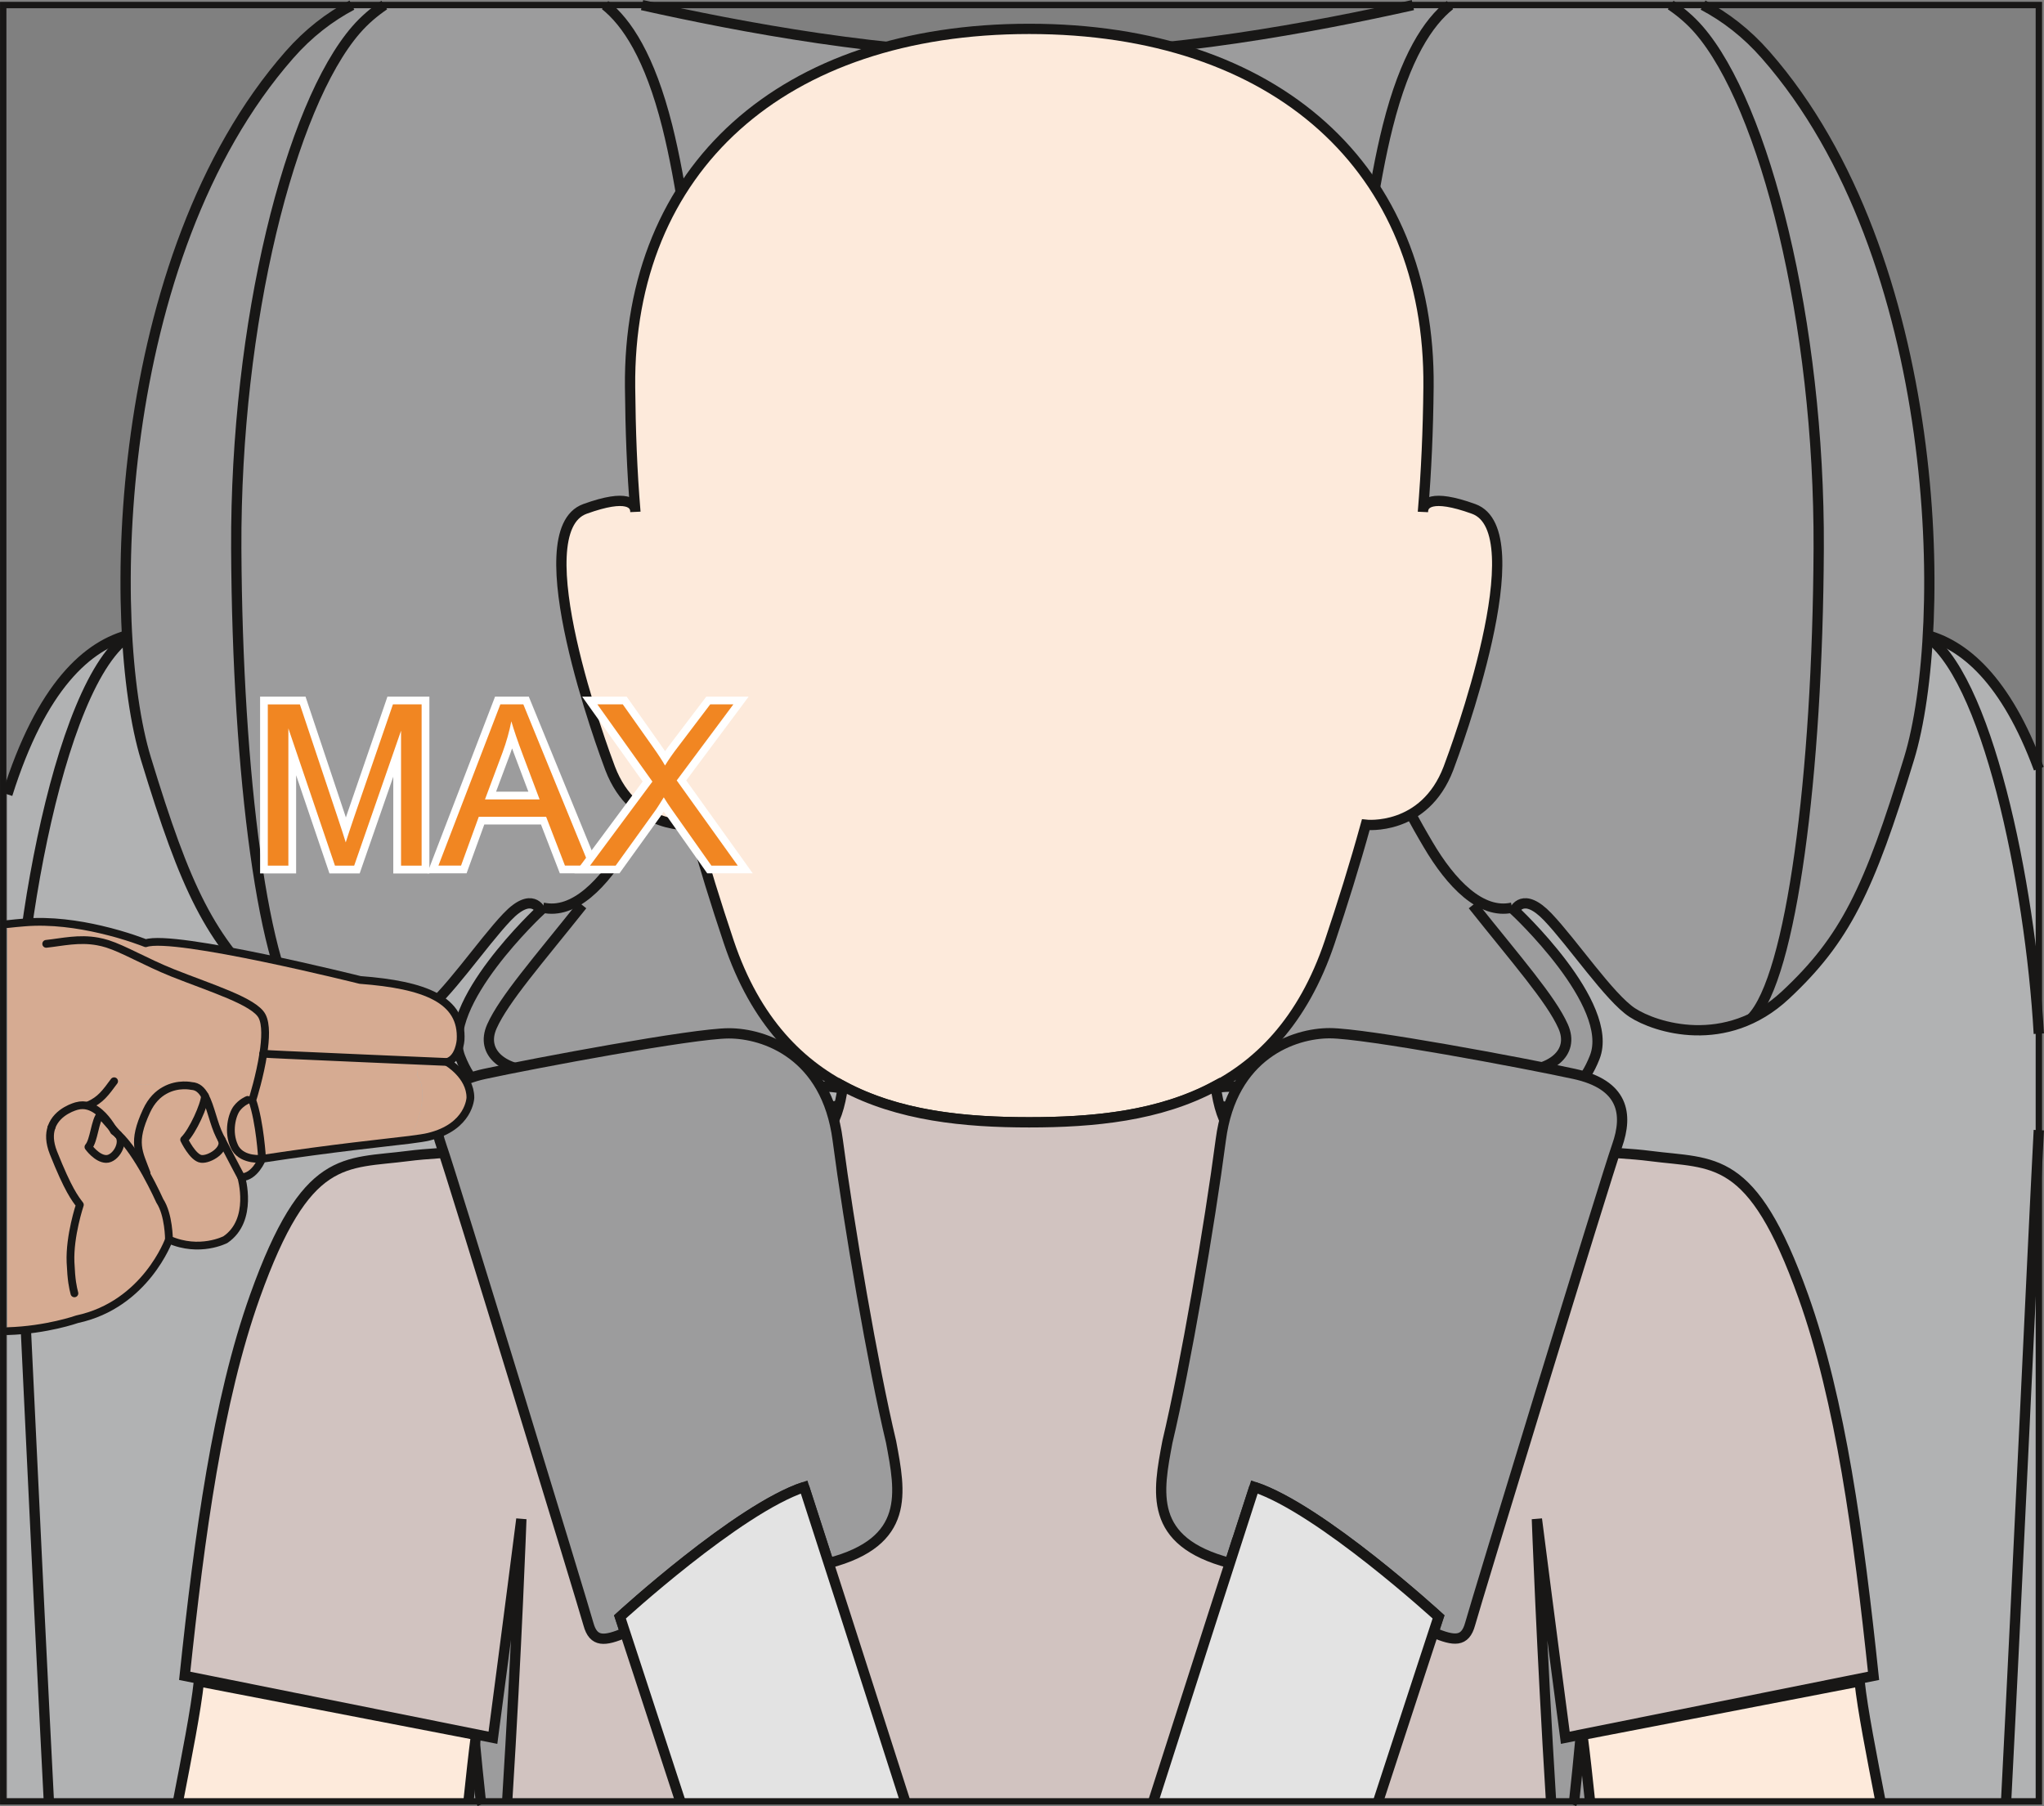 <?xml version="1.0" encoding="UTF-8"?>
<!DOCTYPE svg PUBLIC "-//W3C//DTD SVG 1.1//EN" "http://www.w3.org/Graphics/SVG/1.1/DTD/svg11.dtd">
<!-- Creator: CorelDRAW 2018 (64-Bit) -->
<svg xmlns="http://www.w3.org/2000/svg" xml:space="preserve" width="28.025mm" height="24.763mm" version="1.1" style="shape-rendering:geometricPrecision; text-rendering:geometricPrecision; image-rendering:optimizeQuality; fill-rule:evenodd; clip-rule:evenodd"
viewBox="0 0 300.05 265.13"
 xmlns:xlink="http://www.w3.org/1999/xlink">
 <rect x="0" y="0" width="300.05" height="265.13" fill="#808080" stroke="none"/>
 <defs>
  <style type="text/css">
   <![CDATA[
    .str3 {stroke:#181716;stroke-width:0.94;stroke-miterlimit:4}
    .str0 {stroke:#181716;stroke-width:1.51;stroke-miterlimit:10}
    .str1 {stroke:#181716;stroke-width:1.51;stroke-miterlimit:4}
    .str2 {stroke:#181716;stroke-width:1.14;stroke-linecap:round;stroke-linejoin:round;stroke-miterlimit:10}
    .fil1 {fill:none;fill-rule:nonzero}
    .fil2 {fill:#9C9C9D;fill-rule:nonzero}
    .fil0 {fill:#B1B2B3;fill-rule:nonzero}
    .fil4 {fill:#D1C3C0;fill-rule:nonzero}
    .fil6 {fill:#D6AB92;fill-rule:nonzero}
    .fil5 {fill:#E3E3E3;fill-rule:nonzero}
    .fil8 {fill:#F18622;fill-rule:nonzero}
    .fil3 {fill:#FDEADB;fill-rule:nonzero}
    .fil7 {fill:white;fill-rule:nonzero}
   ]]>
  </style>
 </defs>
 <g id="Слой_x0020_1">
  <path class="fil0" d="M299.29 112.85c-4.82,-13.04 -11.01,-18.34 -16.93,-19.74 -8.64,-1.65 -54.49,-4.01 -131.53,-2.6 -77.04,-1.41 -122.89,0.94 -131.54,2.6 -6.46,1.52 -13.24,7.7 -18.21,23.51l0 147.82 298.21 0 0 -151.59z"/>
  <path class="fil1 str0" d="M299.29 112.85c-4.82,-13.04 -11.01,-18.34 -16.93,-19.74 -8.64,-1.65 -54.49,-4.01 -131.53,-2.6 -77.04,-1.41 -122.89,0.94 -131.54,2.6 -6.46,1.52 -13.24,7.7 -18.21,23.51"/>
  <path class="fil1 str0" d="M61.75 264.45c0.87,-2.31 2.58,-4.2 6.4,-5.4 6.78,-2.12 35.05,-2.83 43.65,-3"/>
  <path class="fil1 str0" d="M7.17 264.45c-1.79,-34.66 -3.96,-82.7 -4.92,-100.73 -1.1,-20.58 5.97,-64.08 17.04,-70.6"/>
  <path class="fil1 str0" d="M239.92 264.45c-0.87,-2.31 -2.58,-4.2 -6.4,-5.4 -6.78,-2.12 -35.05,-2.83 -43.65,-3"/>
  <path class="fil1 str0" d="M294.49 264.45c1.72,-33.34 3.79,-79.06 4.8,-98.54m0 -14.16c-1.26,-22.13 -7.7,-53.2 -16.93,-58.63"/>
  <path class="fil1 str0" d="M69.79 264.45c1.47,-0.7 3.37,-1.2 5.82,-1.45"/>
  <path class="fil1 str0" d="M231.7 264.45c-1.47,-0.7 -3.37,-1.2 -5.82,-1.45"/>
  <path class="fil2" d="M237.38 264.45c4.18,-29.99 4.75,-66.31 3.55,-79.44 -1.41,-15.55 -10.6,-20.26 -21.91,-20.73 -11.31,-0.48 -32.34,-1.77 -38.11,-1.77 -5.77,0 -6.42,-3 0.18,-3 6.6,0 26.92,1.48 35.64,2.12 8.72,0.65 14.31,1.36 17.37,-6.42 3.06,-7.78 -11.78,-21.56 -11.78,-21.56 0,0 1.23,-2.88 4.89,0.96 3.66,3.84 9.07,11.86 12.4,14.04 3.32,2.18 13.75,5.59 22.49,-2.57 8.74,-8.16 12.26,-15.4 18.15,-34.73 5.89,-19.32 4.98,-73.6 -21.05,-103.28 -2.81,-3.21 -5.92,-5.59 -9.2,-7.32l-42.59 0c-14.35,3.2 -35.88,7.32 -56.58,7.32 -20.7,0 -42.22,-4.12 -56.58,-7.32l-42.59 0c-3.28,1.73 -6.39,4.11 -9.2,7.32 -26.04,29.68 -26.94,83.96 -21.05,103.28 5.89,19.32 9.41,26.57 18.15,34.73 8.74,8.17 19.16,4.75 22.49,2.57 3.32,-2.17 8.74,-10.2 12.4,-14.04 3.66,-3.84 4.89,-0.96 4.89,-0.96 0,0 -14.84,13.78 -11.78,21.56 3.06,7.78 8.66,7.07 17.37,6.42 8.72,-0.65 29.04,-2.12 35.64,-2.12 6.6,0 5.95,3 0.18,3 -5.78,0 -26.8,1.3 -38.11,1.77 -11.31,0.47 -20.5,5.18 -21.91,20.73 -1.2,13.13 -0.63,49.45 3.55,79.44l173.1 0z"/>
  <path class="fil1 str0" d="M237.38 264.45c4.18,-29.99 4.75,-66.31 3.55,-79.44 -1.41,-15.55 -10.6,-20.26 -21.91,-20.73 -11.31,-0.48 -32.34,-1.77 -38.11,-1.77 -5.77,0 -6.42,-3 0.18,-3 6.6,0 26.92,1.48 35.64,2.12 8.72,0.65 14.31,1.36 17.37,-6.42 3.06,-7.78 -11.78,-21.56 -11.78,-21.56 0,0 1.23,-2.88 4.89,0.96 3.66,3.84 9.07,11.86 12.4,14.04 3.32,2.18 13.75,5.59 22.49,-2.57 8.74,-8.16 12.26,-15.4 18.15,-34.73 5.89,-19.32 4.98,-73.6 -21.05,-103.28 -2.81,-3.21 -5.92,-5.59 -9.2,-7.32m-42.59 0c-14.35,3.2 -35.88,7.32 -56.58,7.32 -20.7,0 -42.22,-4.12 -56.58,-7.32m-42.59 0c-3.28,1.73 -6.39,4.11 -9.2,7.32 -26.04,29.68 -26.94,83.96 -21.05,103.28 5.89,19.32 9.41,26.57 18.15,34.73 8.74,8.17 19.16,4.75 22.49,2.57 3.32,-2.17 8.74,-10.2 12.4,-14.04 3.66,-3.84 4.89,-0.96 4.89,-0.96 0,0 -14.84,13.78 -11.78,21.56 3.06,7.78 8.66,7.07 17.37,6.42 8.72,-0.65 29.04,-2.12 35.64,-2.12 6.6,0 5.95,3 0.18,3 -5.78,0 -26.8,1.3 -38.11,1.77 -11.31,0.47 -20.5,5.18 -21.91,20.73 -1.2,13.13 -0.63,49.45 3.55,79.44"/>
  <path class="fil1 str0" d="M44.55 149.49c-5.86,-6.03 -9.71,-35.64 -9.87,-68.95 -0.15,-33.3 7.96,-65.09 17.6,-76.18 1.26,-1.45 2.68,-2.64 4.13,-3.62"/>
  <path class="fil1 str0" d="M79.69 133.25c4.56,1.02 8.95,-3.54 12.33,-9.27 3.38,-5.74 10.41,-17.91 11.58,-37.46 1.18,-19.56 -1.53,-51.6 -5.65,-67.98 -2.57,-10.2 -5.94,-15.26 -9.13,-17.8"/>
  <path class="fil1 str0" d="M257.11 149.49c5.86,-6.03 9.71,-35.64 9.87,-68.95 0.15,-33.3 -7.96,-65.09 -17.6,-76.18 -1.26,-1.45 -2.68,-2.64 -4.13,-3.62"/>
  <path class="fil1 str0" d="M221.97 133.25c-4.56,1.02 -8.96,-3.54 -12.33,-9.27 -3.38,-5.74 -10.41,-17.91 -11.58,-37.46 -1.18,-19.56 1.53,-51.6 5.66,-67.98 2.57,-10.2 5.94,-15.26 9.13,-17.8"/>
  <path class="fil1 str0" d="M216.2 132.87c6.42,8.07 11.48,13.81 13.26,17.8 1.78,3.99 -1.95,6.66 -6.97,6.57 -5.01,-0.09 -35.62,-3.96 -46.88,-1.42 -6.3,1.42 -7.14,9.14 1.64,11.22 8.78,2.09 22.62,0.62 33.22,1.73 10.6,1.11 21,2.06 23.24,6.83 2.24,4.77 2.39,30.69 0.51,53.15 -0.87,10.39 -1.79,23.37 -3.14,35.69m-160.5 0c-1.35,-12.32 -2.27,-25.3 -3.14,-35.69 -1.88,-22.47 -1.73,-48.38 0.51,-53.15 2.24,-4.77 12.64,-5.73 23.24,-6.83 10.6,-1.11 24.44,0.36 33.22,-1.73 8.78,-2.08 7.94,-9.8 1.64,-11.22 -11.26,-2.54 -41.87,1.33 -46.88,1.42 -5.01,0.09 -8.74,-2.58 -6.96,-6.57 1.78,-3.98 6.84,-9.73 13.26,-17.8"/>
  <path class="fil1 str0" d="M150.83 197.85c4.01,0 20.36,0.94 20.36,-3.3 0,-4.24 -11.29,-3.77 -20.36,-3.77 -9.07,0 -20.36,-0.47 -20.36,3.77 0,4.24 16.36,3.3 20.36,3.3z"/>
  <path class="fil3" d="M29.2 246.83c-0.44,4.18 -1.78,10.95 -3.07,17.62l42.64 0c0.37,-3.53 0.74,-6.92 1.11,-9.76l-40.68 -7.86z"/>
  <path class="fil1 str1" d="M29.2 246.83c-0.44,4.18 -1.78,10.95 -3.07,17.62m42.64 0c0.37,-3.53 0.74,-6.92 1.11,-9.76l-40.68 -7.86"/>
  <path class="fil3" d="M272.98 246.83c0.44,4.18 1.78,10.95 3.07,17.62l-42.64 0c-0.37,-3.53 -0.74,-6.92 -1.11,-9.76l40.68 -7.86z"/>
  <path class="fil1 str1" d="M272.98 246.83c0.44,4.18 1.78,10.95 3.07,17.62m-42.64 0c-0.37,-3.53 -0.74,-6.92 -1.11,-9.76l40.68 -7.86"/>
  <path class="fil3" d="M101.7 121.1c1.64,5.92 3.43,11.66 5.29,17.21 7.82,23.26 26.4,26.45 44.1,26.45 17.7,0 36.28,-3.19 44.1,-26.45 1.87,-5.57 3.66,-11.29 5.3,-17.23 0,0 8.6,0.99 12.14,-8.29 0.99,-2.62 12.88,-34.76 3.69,-38.08 -6.3,-2.28 -7.43,-0.75 -7.44,0.42 0.49,-5.89 0.76,-11.98 0.82,-18.31 0.31,-32.1 -22.38,-52.58 -58.61,-52.58 -36.22,0 -58.91,20.48 -58.6,52.58 0.06,6.33 0.28,12.4 0.78,18.3 -0.01,-1.16 -1.1,-2.69 -7.4,-0.41 -9.19,3.32 2.7,35.47 3.69,38.08 3.54,9.28 12.14,8.31 12.14,8.31z"/>
  <path class="fil1 str1" d="M101.7 121.1c1.64,5.92 3.43,11.66 5.29,17.21 7.82,23.26 26.4,26.45 44.1,26.45 17.7,0 36.28,-3.19 44.1,-26.45 1.87,-5.57 3.66,-11.29 5.3,-17.23 0,0 8.6,0.99 12.14,-8.29 0.99,-2.62 12.88,-34.76 3.69,-38.08 -6.3,-2.28 -7.43,-0.75 -7.44,0.42 0.49,-5.89 0.76,-11.98 0.82,-18.31 0.31,-32.1 -22.38,-52.58 -58.61,-52.58 -36.22,0 -58.91,20.48 -58.6,52.58 0.06,6.33 0.28,12.4 0.78,18.3 -0.01,-1.16 -1.1,-2.69 -7.4,-0.41 -9.19,3.32 2.7,35.47 3.69,38.08 3.54,9.28 12.14,8.31 12.14,8.31z"/>
  <path class="fil4" d="M74.45 264.45c1.4,-22.47 2.08,-41.45 2.08,-41.45 0,0 -2,15.7 -4.17,32.11l-45.25 -9.09c2.19,-20.77 4.86,-40.43 10.31,-55.71 7.55,-21.13 13.07,-19.38 22.53,-20.61 9.47,-1.24 48.36,-1.75 54.64,-1.24 6.27,0.52 8.33,-3.06 9.15,-9.03 8.18,4.39 17.88,5.33 27.32,5.33 9.49,0 19.18,-0.92 27.38,-5.36 0.82,5.97 2.83,9.57 9.11,9.06 6.27,-0.51 45.17,0 54.64,1.24 9.46,1.23 14.98,-0.51 22.53,20.61 5.46,15.28 8.12,34.95 10.31,55.71l-45.25 9.09c-2.17,-16.41 -4.17,-32.11 -4.17,-32.11 0,0 0.69,18.98 2.08,41.45l-153.27 0z"/>
  <path class="fil1 str0" d="M74.45 264.45c1.4,-22.47 2.08,-41.45 2.08,-41.45 0,0 -2,15.7 -4.17,32.11l-45.25 -9.09c2.19,-20.77 4.86,-40.43 10.31,-55.71 7.55,-21.13 13.07,-19.38 22.53,-20.61 9.47,-1.24 48.36,-1.75 54.64,-1.24 6.27,0.52 8.33,-3.06 9.15,-9.03 8.18,4.39 17.88,5.33 27.32,5.33 9.49,0 19.18,-0.92 27.38,-5.36 0.82,5.97 2.83,9.57 9.11,9.06 6.27,-0.51 45.17,0 54.64,1.24 9.46,1.23 14.98,-0.51 22.53,20.61 5.46,15.28 8.12,34.95 10.31,55.71l-45.25 9.09c-2.17,-16.41 -4.17,-32.11 -4.17,-32.11 0,0 0.69,18.98 2.08,41.45"/>
  <path class="fil2" d="M180.53 229.46c-12.03,-3.15 -10.55,-10.38 -9.16,-17.78 2.67,-11.22 6.19,-31.8 7.84,-44.36 1.64,-12.55 10.77,-15.64 15.98,-15.64 5.21,0 28.61,4.39 35.88,5.97 7.27,1.57 7.96,5.89 6.31,10.56 -1.65,4.66 -20.84,67.49 -21.57,70.2 -0.74,2.71 -2.37,2.51 -5.39,1.25 0.49,-1.48 0.76,-2.3 0.76,-2.3 0,0 -17.29,-15.85 -27.03,-19.07 -0.76,2.33 -2.06,6.35 -3.69,11.38l0.07 -0.22z"/>
  <path class="fil1 str0" d="M180.53 229.46c-12.03,-3.15 -10.55,-10.38 -9.16,-17.78 2.67,-11.22 6.19,-31.8 7.84,-44.36 1.64,-12.55 10.77,-15.64 15.98,-15.64 5.21,0 28.61,4.39 35.88,5.97 7.27,1.57 7.96,5.89 6.31,10.56 -1.65,4.66 -20.84,67.49 -21.57,70.2 -0.74,2.71 -2.37,2.51 -5.39,1.25 0.49,-1.48 0.76,-2.3 0.76,-2.3 0,0 -17.29,-15.85 -27.03,-19.07 -0.76,2.33 -2.06,6.35 -3.69,11.38l0.07 -0.22z"/>
  <path class="fil2" d="M121.72 229.68c-1.62,-5.03 -2.92,-9.05 -3.68,-11.38 -9.74,3.23 -27.03,19.07 -27.03,19.07 0,0 0.27,0.82 0.76,2.31 -3.02,1.27 -4.65,1.46 -5.39,-1.25 -0.74,-2.72 -19.93,-65.54 -21.58,-70.21 -1.64,-4.66 -0.96,-8.98 6.31,-10.56 7.28,-1.57 30.67,-5.96 35.88,-5.96 5.21,0 14.34,3.08 15.98,15.64 1.65,12.55 5.16,33.13 7.84,44.35 1.39,7.41 2.87,14.64 -9.17,17.79l0.07 0.22z"/>
  <path class="fil1 str0" d="M121.72 229.68c-1.62,-5.03 -2.92,-9.05 -3.68,-11.38 -9.74,3.23 -27.03,19.07 -27.03,19.07 0,0 0.27,0.82 0.76,2.31 -3.02,1.27 -4.65,1.46 -5.39,-1.25 -0.74,-2.72 -19.93,-65.54 -21.58,-70.21 -1.64,-4.66 -0.96,-8.98 6.31,-10.56 7.28,-1.57 30.67,-5.96 35.88,-5.96 5.21,0 14.34,3.08 15.98,15.64 1.65,12.55 5.16,33.13 7.84,44.35 1.39,7.41 2.87,14.64 -9.17,17.79l0.07 0.22z"/>
  <path class="fil5" d="M118.04 218.3c2.2,6.75 8.91,27.6 14.84,46.15l-33.01 0c-4.86,-14.9 -8.86,-27.08 -8.86,-27.08 0,0 17.28,-15.84 27.03,-19.07z"/>
  <path class="fil1 str0" d="M118.04 218.3c2.2,6.75 8.91,27.6 14.84,46.15m-33.01 0c-4.86,-14.9 -8.86,-27.08 -8.86,-27.08 0,0 17.28,-15.84 27.03,-19.07"/>
  <path class="fil5" d="M184.14 218.3c-2.2,6.75 -8.91,27.6 -14.84,46.15l33.01 0c4.86,-14.9 8.86,-27.08 8.86,-27.08 0,0 -17.28,-15.84 -27.03,-19.07z"/>
  <path class="fil1 str0" d="M184.14 218.3c-2.2,6.75 -8.91,27.6 -14.84,46.15m33.01 0c4.86,-14.9 8.86,-27.08 8.86,-27.08 0,0 -17.28,-15.84 -27.03,-19.07"/>
  <path class="fil6" d="M34.4 168.31c-1.02,-2.16 -0.34,-4.67 0.34,-5.58 0.69,-0.91 1.6,-1.26 1.6,-1.26l0.69 0.03c0.08,-0.26 1.11,-3.56 1.61,-6.8 0.34,-2.17 0.43,-4.31 -0.17,-5.49 -1.08,-2.19 -7.59,-4.17 -13.15,-6.38 -3.98,-1.6 -7.14,-3.48 -9.57,-4.26 -0.48,-0.16 -0.96,-0.27 -1.42,-0.35l0.42 -1.77c-3.23,-0.75 -7.26,-1.36 -11.18,-1.03 -0.81,0.07 -1.64,0.15 -2.49,0.24l0 59.76c5.77,-0.16 10.22,-1.75 10.22,-1.75 10.07,-2.16 13.49,-11.69 13.49,-11.69 0,0 0,-3.63 -1.34,-5.68 0,0 -0.83,-1.86 -2.04,-4.04 -1.14,-2.03 -2.62,-4.35 -4.07,-5.7 0.01,0.02 0.03,0.03 0.03,0.04 0.99,1.15 -0.41,3.56 -1.78,3.54 -1.36,-0.01 -2.61,-1.76 -2.61,-1.76 0.83,-0.94 0.94,-3.88 1.77,-4.76 0,0 0.83,0.94 1.67,1.9 -0.54,-0.91 -1.8,-2.66 -3.47,-3.13l0.04 -0.12c1.78,-0.78 2.51,-1.83 3.77,-3.52l0.06 -0.12c1.04,0.52 2.65,0.12 2.65,0.12 0.79,1.14 4.72,0 4.72,0l0 1.33c1.96,-1.09 3.95,-0.64 3.95,-0.64 0.88,0.04 1.48,0.62 1.95,1.47 0.86,1.57 1.27,4.06 2.15,5.82 0.1,0.2 0.2,0.4 0.3,0.59 0.25,0.51 0.51,1.02 0.78,1.52l1.24 -0.23c-0.06,-0.09 -0.11,-0.19 -0.16,-0.29z"/>
  <path class="fil6" d="M38.48 149.2c0.6,1.18 0.5,3.32 0.16,5.49 0.43,0.04 1.77,0.1 3.65,0.2 0.15,0.01 0.31,0.01 0.47,0.02 2.93,0.14 6.96,0.32 10.83,0.48 2.87,0.13 5.65,0.24 7.81,0.34 2.53,0.11 4.22,0.19 4.22,0.19 1.79,-0.54 1.98,-3.24 1.98,-3.24 0.36,-5.93 -5.22,-8.1 -14.75,-8.81 0,0 -27.34,-6.83 -31.47,-5.39 0,0 -2.73,-1.13 -6.63,-2.02l-0.42 1.77c0.46,0.08 0.93,0.2 1.42,0.35 2.43,0.77 5.59,2.66 9.57,4.26 5.56,2.22 12.06,4.2 13.15,6.38z"/>
  <path class="fil6" d="M30.09 160.89c-0.07,1.34 -1.8,5.17 -3.06,6.42 0,0 1.29,2.69 2.51,2.82 1.22,0.15 3.67,-1.39 3,-2.82 -0.1,-0.2 -0.2,-0.4 -0.3,-0.59 -0.89,-1.77 -1.3,-4.26 -2.15,-5.83z"/>
  <path class="fil6" d="M60.09 167.31c1.03,-1.73 3,-6.72 1.18,-9.41l0.14 -2.18c-2.16,-0.09 -4.94,-0.21 -7.81,-0.34 -3.87,-0.16 -7.9,-0.34 -10.83,-0.48 -0.17,-0.01 -0.32,-0.01 -0.47,-0.02 -1.88,-0.1 -3.22,-0.16 -3.65,-0.19 -0.49,3.24 -1.53,6.54 -1.6,6.8 -0.01,0.01 -0.01,0.02 -0.01,0.02 1.14,3.27 1.44,8.6 1.44,8.6 10.63,-1.62 17.74,-2.31 21.62,-2.79l0 -0.01z"/>
  <path class="fil6" d="M28.13 159.43c0,0 -1.99,-0.45 -3.95,0.64 -0.97,0.54 -1.94,1.46 -2.66,3.01 -2.17,4.66 -1.14,6.04 0,9.12l-0.11 0.06c1.22,2.18 2.04,4.04 2.04,4.04 1.34,2.04 1.34,5.68 1.34,5.68 4.49,1.98 8.28,0 8.28,0 4.2,-2.87 2.33,-9.16 2.33,-9.16 0,0 -1.01,-1.89 -2.1,-3.99 -0.26,-0.49 -0.53,-1.01 -0.78,-1.51 0.66,1.43 -1.78,2.96 -3,2.81 -1.22,-0.13 -2.51,-2.81 -2.51,-2.81 1.27,-1.25 2.99,-5.08 3.06,-6.42 -0.47,-0.85 -1.07,-1.43 -1.95,-1.46z"/>
  <path class="fil6" d="M62.92 166.87c6.01,-1.46 6.12,-5.76 6.12,-5.76 0,-3.24 -3.42,-5.22 -3.42,-5.22 0,0 -1.69,-0.07 -4.21,-0.18l-0.14 2.18c1.82,2.69 -0.16,7.68 -1.18,9.41l0 0.01c1.31,-0.17 2.24,-0.3 2.84,-0.45z"/>
  <path class="fil6" d="M38.47 170.11c0,0 -2.76,0.32 -3.91,-1.51l-1.24 0.22c1.08,2.1 2.1,3.99 2.1,3.99 1.98,0 3.06,-2.7 3.06,-2.7z"/>
  <path class="fil6" d="M38.47 170.11c0,0 -0.3,-5.33 -1.44,-8.6 0,0 0,-0.01 0.01,-0.01l-0.69 -0.03c0,0 -0.91,0.35 -1.6,1.26 -0.68,0.91 -1.37,3.42 -0.35,5.58 0.04,0.1 0.1,0.2 0.15,0.3 1.15,1.84 3.91,1.51 3.91,1.51z"/>
  <path class="fil6" d="M12.99 162.26l-0.04 0.12c1.67,0.48 2.93,2.23 3.47,3.13 0.31,0.36 0.63,0.72 0.9,1.03 0.01,0.01 0.01,0.01 0.01,0.01 1.46,1.35 2.94,3.67 4.08,5.7l0.11 -0.06c-1.14,-3.08 -2.17,-4.45 0,-9.12 0.72,-1.55 1.69,-2.47 2.67,-3.01l0 -1.33c0,0 -3.93,1.15 -4.72,0 0,0 -1.61,0.4 -2.65,-0.12l-0.06 0.12c-1.26,1.7 -1.99,2.75 -3.77,3.53z"/>
  <path class="fil6" d="M12.99 168.38c0,0 1.25,1.75 2.61,1.76 1.37,0.02 2.77,-2.39 1.78,-3.54 -0.01,-0.02 -0.03,-0.03 -0.04,-0.04 0,0 -0.01,0 -0.01,-0.01 -0.19,-0.18 -0.39,-0.34 -0.58,-0.48 0,0 -0.11,-0.22 -0.31,-0.55 -0.83,-0.96 -1.67,-1.9 -1.67,-1.9 -0.83,0.89 -0.94,3.82 -1.77,4.76z"/>
  <path class="fil7" d="M16.42 165.52c0.2,0.33 0.31,0.55 0.31,0.55 0.19,0.14 0.4,0.3 0.59,0.48 -0.26,-0.31 -0.59,-0.67 -0.9,-1.03z"/>
  <path class="fil1 str2" d="M24.8 181.98c0,0 -3.41,9.53 -13.49,11.69 0,0 -4.45,1.58 -10.22,1.75m0 -59.76c0.84,-0.09 1.67,-0.18 2.49,-0.24 3.93,-0.33 7.96,0.28 11.18,1.03 3.89,0.9 6.63,2.02 6.63,2.02 4.13,-1.44 31.47,5.39 31.47,5.39 9.53,0.72 15.1,2.88 14.75,8.82 0,0 -0.18,2.7 -1.98,3.23 0,0 3.42,1.98 3.42,5.22 0,0 -0.11,4.29 -6.12,5.75 -0.59,0.15 -1.53,0.28 -2.83,0.45 -3.89,0.48 -11,1.17 -21.63,2.79 0,0 -1.07,2.7 -3.05,2.7 0,0 1.87,6.29 -2.33,9.16 0,0 -3.78,1.98 -8.28,0"/>
  <path class="fil1 str2" d="M65.62 155.9c0,0 -1.69,-0.07 -4.21,-0.18 -2.16,-0.09 -4.94,-0.21 -7.82,-0.34 -3.87,-0.17 -7.91,-0.35 -10.83,-0.48 -0.17,-0.01 -0.33,-0.01 -0.48,-0.02 -1.88,-0.09 -3.22,-0.15 -3.65,-0.19"/>
  <path class="fil1 str2" d="M6.78 138.56c2.34,-0.25 4.8,-0.86 7.56,-0.35 0.46,0.08 0.93,0.2 1.42,0.35 2.43,0.77 5.59,2.66 9.57,4.26 5.56,2.22 12.06,4.19 13.15,6.38 0.6,1.18 0.51,3.32 0.17,5.49 -0.49,3.24 -1.52,6.53 -1.61,6.8 -0.01,0.01 -0.01,0.02 -0.01,0.02 1.14,3.27 1.44,8.6 1.44,8.6 0,0 -2.76,0.33 -3.91,-1.51 -0.06,-0.1 -0.11,-0.19 -0.15,-0.29 -1.02,-2.16 -0.34,-4.67 0.34,-5.58 0.69,-0.91 1.6,-1.26 1.6,-1.26"/>
  <path class="fil1 str2" d="M35.41 172.81c0,0 -1.01,-1.89 -2.1,-3.99 -0.26,-0.5 -0.53,-1.01 -0.78,-1.51 -0.1,-0.2 -0.2,-0.4 -0.3,-0.59 -0.88,-1.77 -1.3,-4.26 -2.15,-5.83 -0.46,-0.85 -1.07,-1.42 -1.95,-1.46 0,0 -1.99,-0.46 -3.95,0.64 -0.97,0.53 -1.95,1.45 -2.67,3.01 -2.17,4.67 -1.14,6.04 0,9.12"/>
  <path class="fil1 str2" d="M7.55 165.52c-0.32,0.95 -0.32,2.16 0.29,3.71 2.17,5.47 3.19,6.73 3.88,7.64 0,0 -1.53,4.56 -1.37,8.44 0.12,2.73 0.34,3.65 0.57,4.56"/>
  <path class="fil1 str2" d="M17.32 166.54c-0.19,-0.18 -0.39,-0.34 -0.59,-0.48 0,0 -0.11,-0.22 -0.31,-0.55 -0.54,-0.91 -1.81,-2.67 -3.47,-3.14 -0.52,-0.15 -1.08,-0.17 -1.69,0 0,0 -2.89,0.7 -3.71,3.14"/>
  <path class="fil1 str2" d="M24.8 181.98c0,0 0,-3.64 -1.34,-5.68 0,0 -0.83,-1.86 -2.04,-4.04 -1.14,-2.04 -2.62,-4.35 -4.07,-5.7"/>
  <path class="fil1 str2" d="M30.09 160.89c-0.07,1.34 -1.8,5.17 -3.06,6.42 0,0 1.29,2.69 2.51,2.82 1.22,0.15 3.67,-1.39 3,-2.82"/>
  <path class="fil1 str2" d="M16.42 165.52c-0.84,-0.96 -1.67,-1.9 -1.67,-1.9 -0.83,0.88 -0.94,3.82 -1.77,4.76 0,0 1.25,1.75 2.61,1.76 1.37,0.02 2.78,-2.39 1.78,-3.54 -0.01,-0.02 -0.03,-0.03 -0.03,-0.04 0,0 -0.01,0 -0.02,-0.01 -0.26,-0.31 -0.59,-0.67 -0.9,-1.03z"/>
  <path class="fil1 str2" d="M16.75 158.73c-1.26,1.7 -1.99,2.75 -3.77,3.53"/>
  <path class="fil8" d="M58.3 127.65l0 -17.01 -5.91 17.01 -3.64 0 -5.87 -17.28 0 17.28 -4.16 0 0 -24.81 5.69 0c0,0 6.16,18.44 6.33,18.97 0.2,-0.61 6.51,-18.97 6.51,-18.97l5.19 0 0 24.81 -4.16 0z"/>
  <path class="fil7" d="M63.03 102.27l-1.14 0 -4.21 0 -0.81 0 -0.26 0.77 -5.67 16.47c-0.06,0.17 -0.11,0.34 -0.17,0.5 -0.02,-0.07 -0.04,-0.13 -0.06,-0.2l-5.6 -16.76 -0.26 -0.78 -0.82 0 -4.71 0 -1.14 0 0 1.14 0 23.67 0 1.14 1.14 0 3.02 0 1.13 0 0 -1.14 0 -13.27 4.63 13.64 0.26 0.77 0.81 0 2.82 0 0.81 0 0.26 -0.76 4.67 -13.44 0 13.07 0 1.14 1.14 0 3.02 0 1.14 0 0 -1.14 0 -23.67 0 -1.14zm-1.14 1.14l0 23.67 -3.02 0 0 -19.81 -6.88 19.81 -2.82 0 -6.84 -20.15 0 20.15 -3.02 0 0 -23.67 4.71 0 5.6 16.76c0.52,1.56 0.9,2.73 1.13,3.5 0.27,-0.86 0.69,-2.13 1.26,-3.8l5.67 -16.47 4.21 0z"/>
  <path class="fil8" d="M78.38 116.79l-2.18 -5.79c-0.42,-1.1 -0.77,-2.09 -1.07,-2.97 -0.23,0.87 -0.51,1.73 -0.82,2.58l-2.31 6.18 6.38 0zm4.16 10.86l-2.76 -7.17 -9.11 0 -2.6 7.17 -4.56 0 9.53 -24.82 4.15 0 10.15 24.82 -4.81 0z"/>
  <path class="fil7" d="M72.82 116.22l2.02 -5.41c0.11,-0.32 0.22,-0.63 0.33,-0.94 0.16,0.43 0.33,0.88 0.5,1.34l1.89 5.01 -4.74 0zm4.76 -13.95l-0.76 0 -3.37 0 -0.78 0 -0.28 0.73 -9.09 23.67 -0.59 1.54 1.66 0 3.32 0 0.8 0 0.27 -0.75 2.33 -6.42 8.32 0 2.49 6.44 0.28 0.73 0.78 0 3.57 0 1.7 0 -0.64 -1.57 -9.68 -23.67 -0.29 -0.71zm-6.4 15.09l8.03 0 -2.47 -6.56c-0.75,-1.99 -1.31,-3.63 -1.68,-4.91 -0.3,1.52 -0.72,3.02 -1.27,4.52l-2.6 6.95zm5.64 -13.96l9.68 23.67 -3.57 0 -2.76 -7.16 -9.89 0 -2.6 7.16 -3.32 0 9.09 -23.67 3.37 0z"/>
  <path class="fil8" d="M104.12 127.65l-6.13 -8.68c-0.19,-0.27 -0.37,-0.56 -0.57,-0.84 -0.29,0.46 -0.51,0.81 -0.66,1.03l-6.12 8.49 -5.19 0 9.58 -12.91 -8.47 -11.9 5.13 0 4.46 6.31c0.6,0.85 1.09,1.56 1.46,2.15 0.42,-0.63 0.88,-1.28 1.4,-1.96l4.93 -6.5 4.83 0 -8.75 11.74 9.36 13.08 -5.28 0z"/>
  <path class="fil7" d="M109.92 102.27l-2.27 0 -3.41 0 -0.56 0 -0.34 0.45 -4.77 6.28c-0.33,0.43 -0.65,0.85 -0.94,1.28 -0.29,-0.43 -0.63,-0.92 -1.01,-1.46l-4.29 -6.07 -0.34 -0.48 -0.59 0 -3.73 0 -2.21 0 1.28 1.8 7.6 10.66 -8.66 11.67 -1.35 1.81 2.26 0 3.76 0 0.58 0 0.34 -0.47 5.94 -8.25c0.06,-0.09 0.14,-0.2 0.22,-0.33 0.03,0.04 0.06,0.08 0.08,0.11l5.97 8.46 0.34 0.48 0.59 0 3.87 0 2.22 0 -1.29 -1.8 -8.48 -11.84 7.82 -10.49 1.35 -1.82zm-2.27 1.14l-8.31 11.16 8.96 12.51 -3.87 0 -5.96 -8.45c-0.34,-0.48 -0.68,-1.01 -1.03,-1.58 -0.53,0.86 -0.91,1.45 -1.13,1.78l-5.94 8.25 -3.76 0 9.16 -12.34 -8.08 -11.34 3.73 0 4.29 6.07c0.9,1.26 1.53,2.23 1.91,2.91 0.53,-0.86 1.15,-1.76 1.88,-2.7l4.76 -6.28 3.41 0z"/>
  <polygon class="fil1 str3" points="0.47,264.45 299.3,264.45 299.3,0.74 0.47,0.74 "/>
 </g>
</svg>
